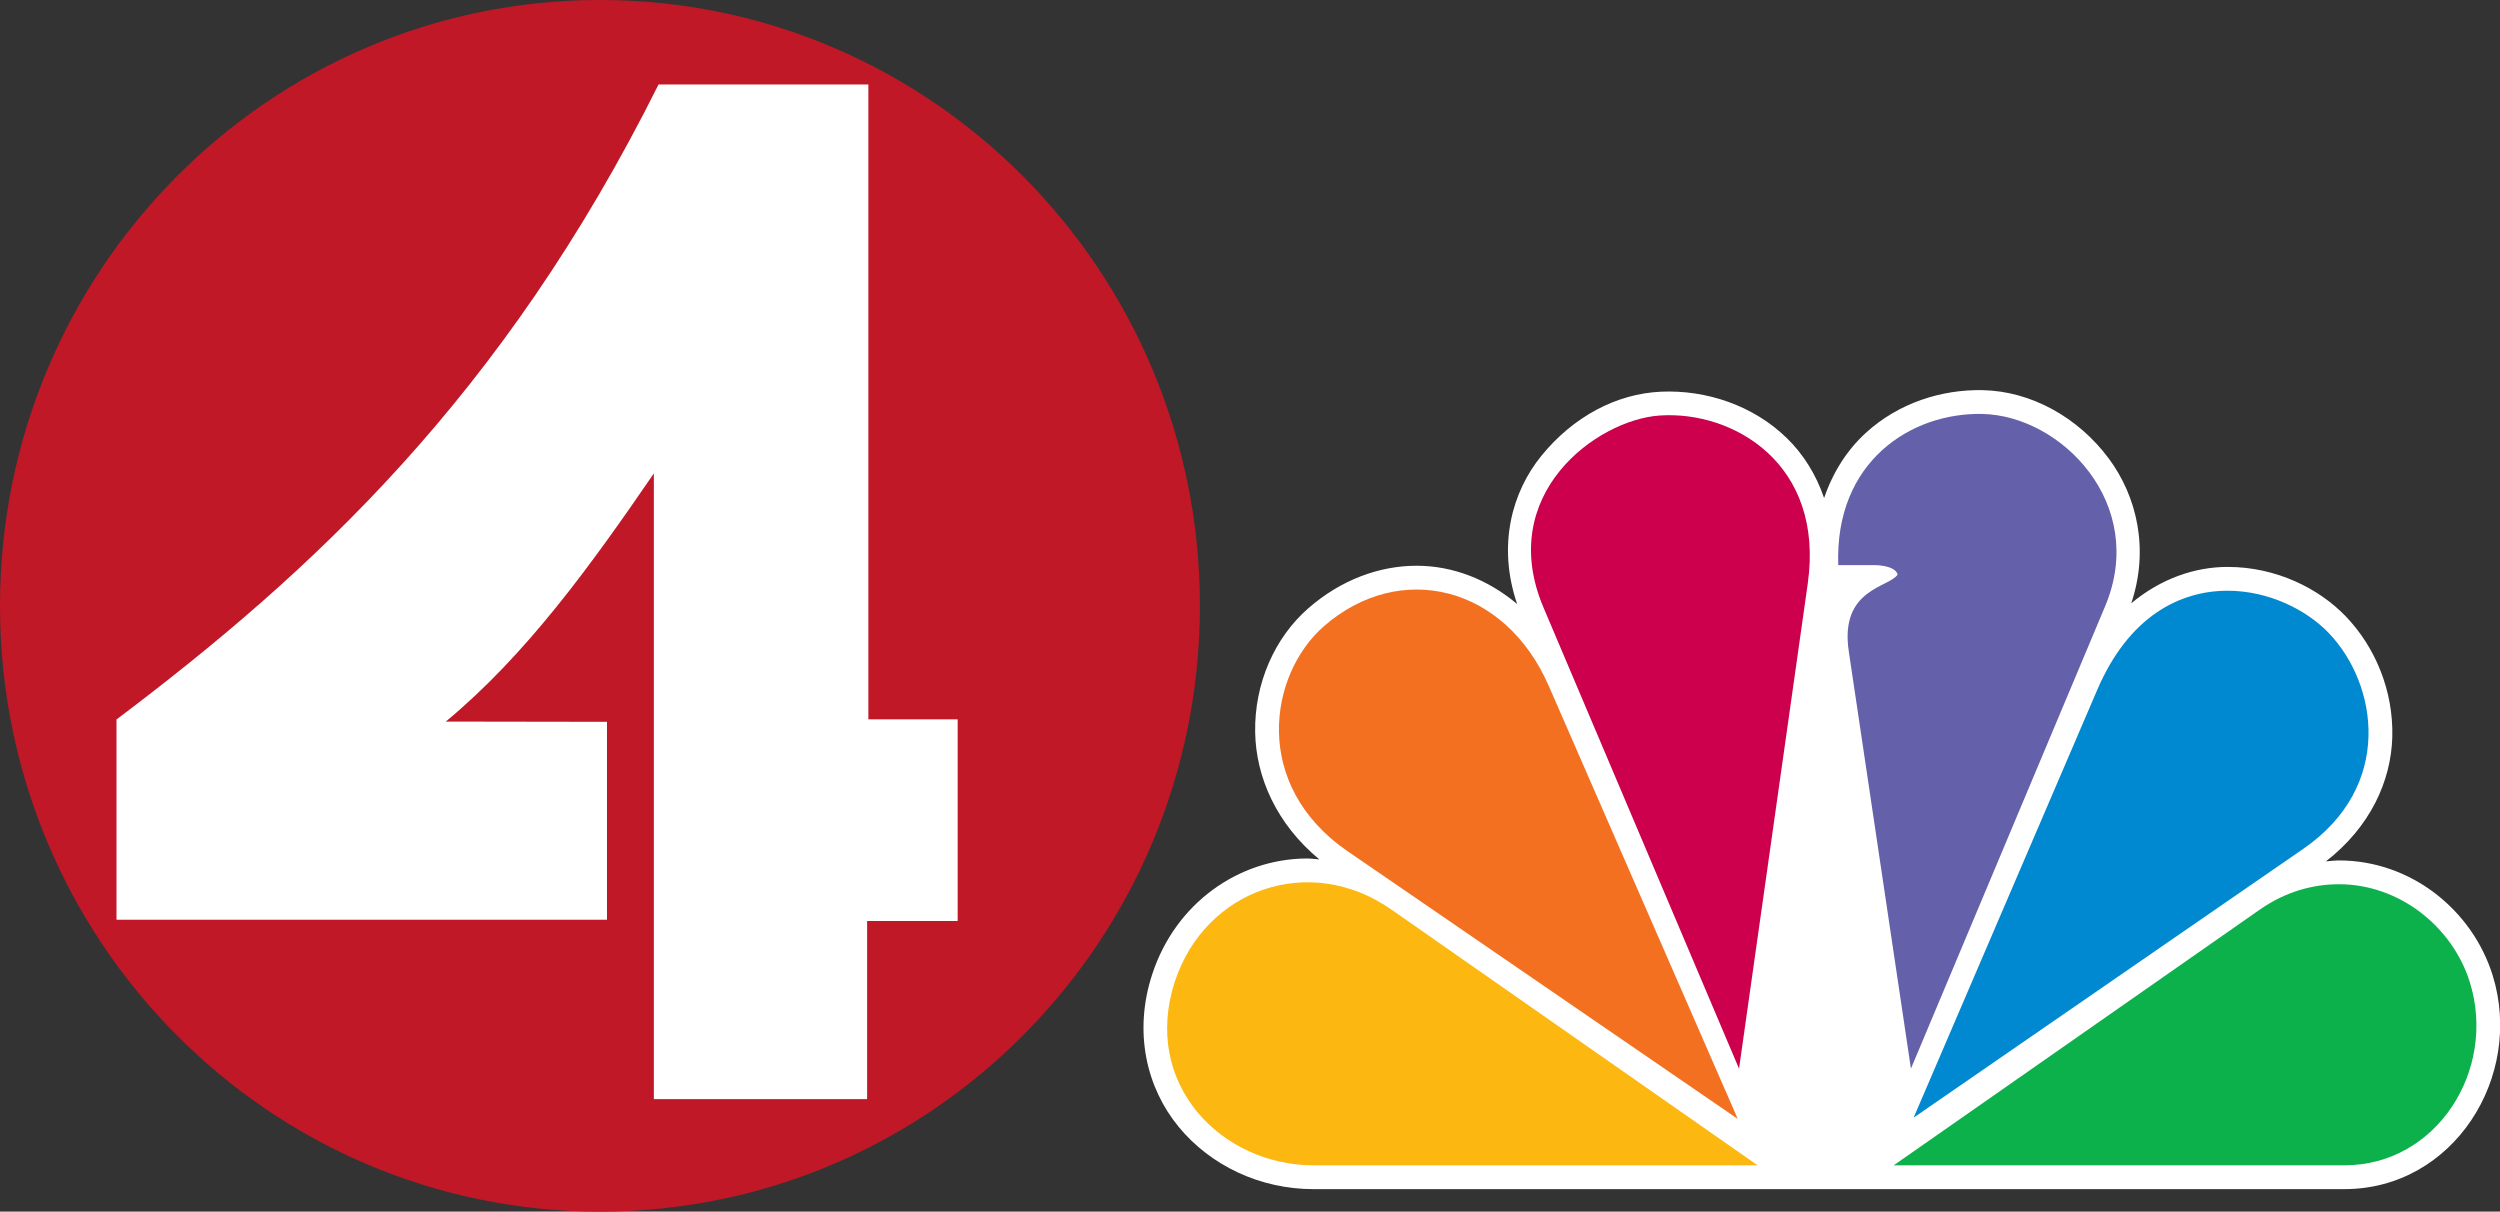 <?xml version="1.0" encoding="UTF-8" standalone="no"?>
<svg
   inkscape:version="1.3.2 (091e20e, 2023-11-25, custom)"
   sodipodi:docname="KRON-TV_and_KVQP-TV_1991.svg"
   id="svg12"
   version="1.1"
   width="539.537pt"
   viewBox="0 0 539.537 261.488"
   preserveAspectRatio="xMidYMid meet"
   height="261.488pt"
   xmlns:inkscape="http://www.inkscape.org/namespaces/inkscape"
   xmlns:sodipodi="http://sodipodi.sourceforge.net/DTD/sodipodi-0.dtd"
   xmlns="http://www.w3.org/2000/svg"
   xmlns:svg="http://www.w3.org/2000/svg"
   xmlns:rdf="http://www.w3.org/1999/02/22-rdf-syntax-ns#"
   xmlns:cc="http://creativecommons.org/ns#"
   xmlns:dc="http://purl.org/dc/elements/1.1/">
  <rect x="0" y="0" width="539.537" height="261.488" fill="#333333" stroke="none"/>
  <defs
     id="defs16" />
  <sodipodi:namedview
     inkscape:current-layer="g3002"
     inkscape:window-maximized="1"
     inkscape:window-y="-8"
     inkscape:window-x="-8"
     inkscape:cy="132.47224"
     inkscape:cx="414.34049"
     inkscape:zoom="0.85678328"
     inkscape:pagecheckerboard="true"
     showgrid="false"
     id="namedview14"
     inkscape:window-height="1137"
     inkscape:window-width="1920"
     inkscape:pageshadow="2"
     inkscape:pageopacity="0"
     guidetolerance="10"
     gridtolerance="10"
     objecttolerance="10"
     borderopacity="1"
     bordercolor="#666666"
     pagecolor="#ffffff"
     inkscape:showpageshadow="2"
     inkscape:deskcolor="#d1d1d1"
     inkscape:document-units="pt" />
  <g
     id="g7557"
     transform="matrix(1.952,0,0,1.952,185.532,-2.578)">
    <path
       sodipodi:nodetypes="ccccccccccccccccccccccccc"
       id="path7526"
       d="m 111.256,49.162 c -2.035,1.856 -3.639,4.307 -4.628,7.223 -0.898,-2.636 -2.324,-4.874 -4.113,-6.62 -3.716,-3.626 -8.913,-5.354 -13.892,-5.14 -4.979,0.214 -9.747,2.783 -13.246,7.082 -3.262,4.007 -4.897,9.903 -2.687,16.397 -3.225,-2.712 -7.087,-4.227 -11.083,-4.235 -4.183,-0.008 -8.418,1.579 -11.993,4.69 -3.701,3.221 -5.985,8.287 -5.889,13.724 0.087,4.895 2.296,10.075 7.092,14.054 -0.469,-0.035 -0.941,-0.105 -1.407,-0.102 -7.53,0.046 -14.495,4.958 -17.06,12.781 -2.106,6.42 -0.631,12.567 2.909,16.879 3.54,4.311 9.03,6.897 14.923,6.897 H 164.158 c 12.037,0 19.862,-12.403 16.388,-23.626 -2.229,-7.2 -9.015,-12.709 -16.974,-12.714 -0.48,-2.64e-4 -0.976,0.065 -1.467,0.106 4.913,-3.815 7.207,-8.893 7.342,-13.736 0.144,-5.167 -1.921,-10.012 -5.158,-13.371 -2.968,-3.079 -7.686,-5.451 -13.041,-5.451 -3.628,-3.97e-4 -7.388,1.292 -10.66,4.02 2.004,-6.002 0.621,-11.831 -2.509,-16.034 -3.365,-4.518 -8.568,-7.42 -13.911,-7.529 -4.584,-0.094 -9.312,1.425 -12.911,4.707 z"
       style="color:#000000;font-style:normal;font-variant:normal;font-weight:normal;font-stretch:normal;font-size:medium;line-height:normal;font-family:sans-serif;font-variant-ligatures:normal;font-variant-position:normal;font-variant-caps:normal;font-variant-numeric:normal;font-variant-alternates:normal;font-variant-east-asian:normal;font-feature-settings:normal;font-variation-settings:normal;text-indent:0;text-align:start;text-decoration:none;text-decoration-line:none;text-decoration-style:solid;text-decoration-color:#000000;letter-spacing:normal;word-spacing:normal;text-transform:none;writing-mode:lr-tb;direction:ltr;text-orientation:mixed;dominant-baseline:auto;baseline-shift:baseline;text-anchor:start;white-space:normal;shape-padding:0;shape-margin:0;inline-size:0;clip-rule:nonzero;display:inline;overflow:visible;visibility:visible;isolation:auto;mix-blend-mode:normal;color-interpolation:sRGB;color-interpolation-filters:linearRGB;solid-color:#000000;solid-opacity:1;vector-effect:none;fill:#ffffff;fill-opacity:1;fill-rule:nonzero;stroke:none;stroke-width:0.265;stroke-linecap:butt;stroke-linejoin:miter;stroke-miterlimit:4;stroke-dasharray:none;stroke-dashoffset:0;stroke-opacity:1;paint-order:markers stroke fill;color-rendering:auto;image-rendering:auto;shape-rendering:auto;text-rendering:auto;enable-background:accumulate;stop-color:#000000" />
    <path
       sodipodi:nodetypes="ccccc"
       id="path3115"
       d="M 53.971,95.453 97.081,125.029 76.178,77.142 C 71.33,66.034 59.713,63.257 51.341,70.543 c -6.099,5.308 -8.072,17.568 2.63,24.91 z"
       style="fill:#f37021;stroke:none;stroke-width:0.264" />
    <path
       sodipodi:nodetypes="ccccc"
       id="path3117"
       d="M 75.603,68.49 97.222,119.476 104.819,65.849 C 106.704,52.541 96.523,46.708 88.45,47.26 81.458,47.739 70.304,55.992 75.603,68.49 Z"
       style="fill:#cc004c;stroke:none;stroke-width:0.264" />
    <path
       sodipodi:nodetypes="cccccccc"
       id="path3119"
       d="m 108.193,63.804 4.088,-2e-6 c 0,0 2.183,0 2.48,1.03 -0.889,1.45 -6.443,1.531 -5.406,8.496 l 6.872,46.14 21.471,-51.12 c 4.736,-11.276 -4.823,-21.083 -13.585,-21.263 -7.919,-0.162 -16.331,5.309 -15.92,16.717 z"
       style="fill:#6460aa;stroke:none;stroke-width:0.264" />
    <path
       sodipodi:nodetypes="cccccc"
       id="path3121"
       d="m 116.525,124.889 43.097,-29.732 c 10.025,-6.916 8.232,-18.214 2.771,-23.88 -2.434,-2.526 -6.612,-4.645 -11.147,-4.645 -5.357,-5.96e-4 -10.959,2.896 -14.414,10.945 z"
       style="fill:#0089d0;stroke:none;stroke-width:0.264" />
    <path
       sodipodi:nodetypes="cccccc"
       id="path3123"
       d="m 114.323,130.159 h 49.834 c 10.224,0 16.862,-10.563 13.873,-20.216 -1.889,-6.102 -7.744,-10.856 -14.462,-10.86 -2.827,-0.002 -5.875,0.782 -8.773,2.806 z"
       style="fill:#0db14b;stroke:none;stroke-width:0.264" />
    <path
       sodipodi:nodetypes="ccccc"
       id="path3125"
       d="M 99.279,130.159 58.796,101.889 c -9.114,-6.365 -20.621,-2.192 -23.946,7.946 -3.696,11.27 5.097,20.324 15.331,20.324 z"
       style="fill:#fcb711;stroke:none;stroke-width:0.264" />
  </g>
  <g
     transform="matrix(0.75,0,0,0.75,-2.7331791e-6,0)"
     id="g3002">
    <path
       inkscape:connector-curvature="0"
       id="path2997"
       d="m 345.279,174.326 c 0,96.277 -77.293,174.326 -172.64,174.326 C 77.293,348.651 3.6442389e-6,270.603 3.6442389e-6,174.326 3.6442389e-6,78.048 77.293,0 172.64,0 c 95.346,0 172.64,78.048 172.64,174.326 z"
       style="fill:#c01827;fill-opacity:1;fill-rule:evenodd;stroke:none" />
    <path
       sodipodi:nodetypes="ccccccccccccccc"
       inkscape:connector-curvature="0"
       id="path3000"
       d="m 174.663,207.707 v 56.951 H 33.522 V 207.033 C 89.573,164.766 144.583,114.303 189.499,24.313 h 60.375 V 206.998 h 25.696 v 58.031 h -26.052 v 51.252 h -61.368 v -180.058 c -18.123,26.457 -36.722,52.227 -59.879,71.413 z"
       style="fill:#ffffff;stroke:none" />
  </g>
</svg>
